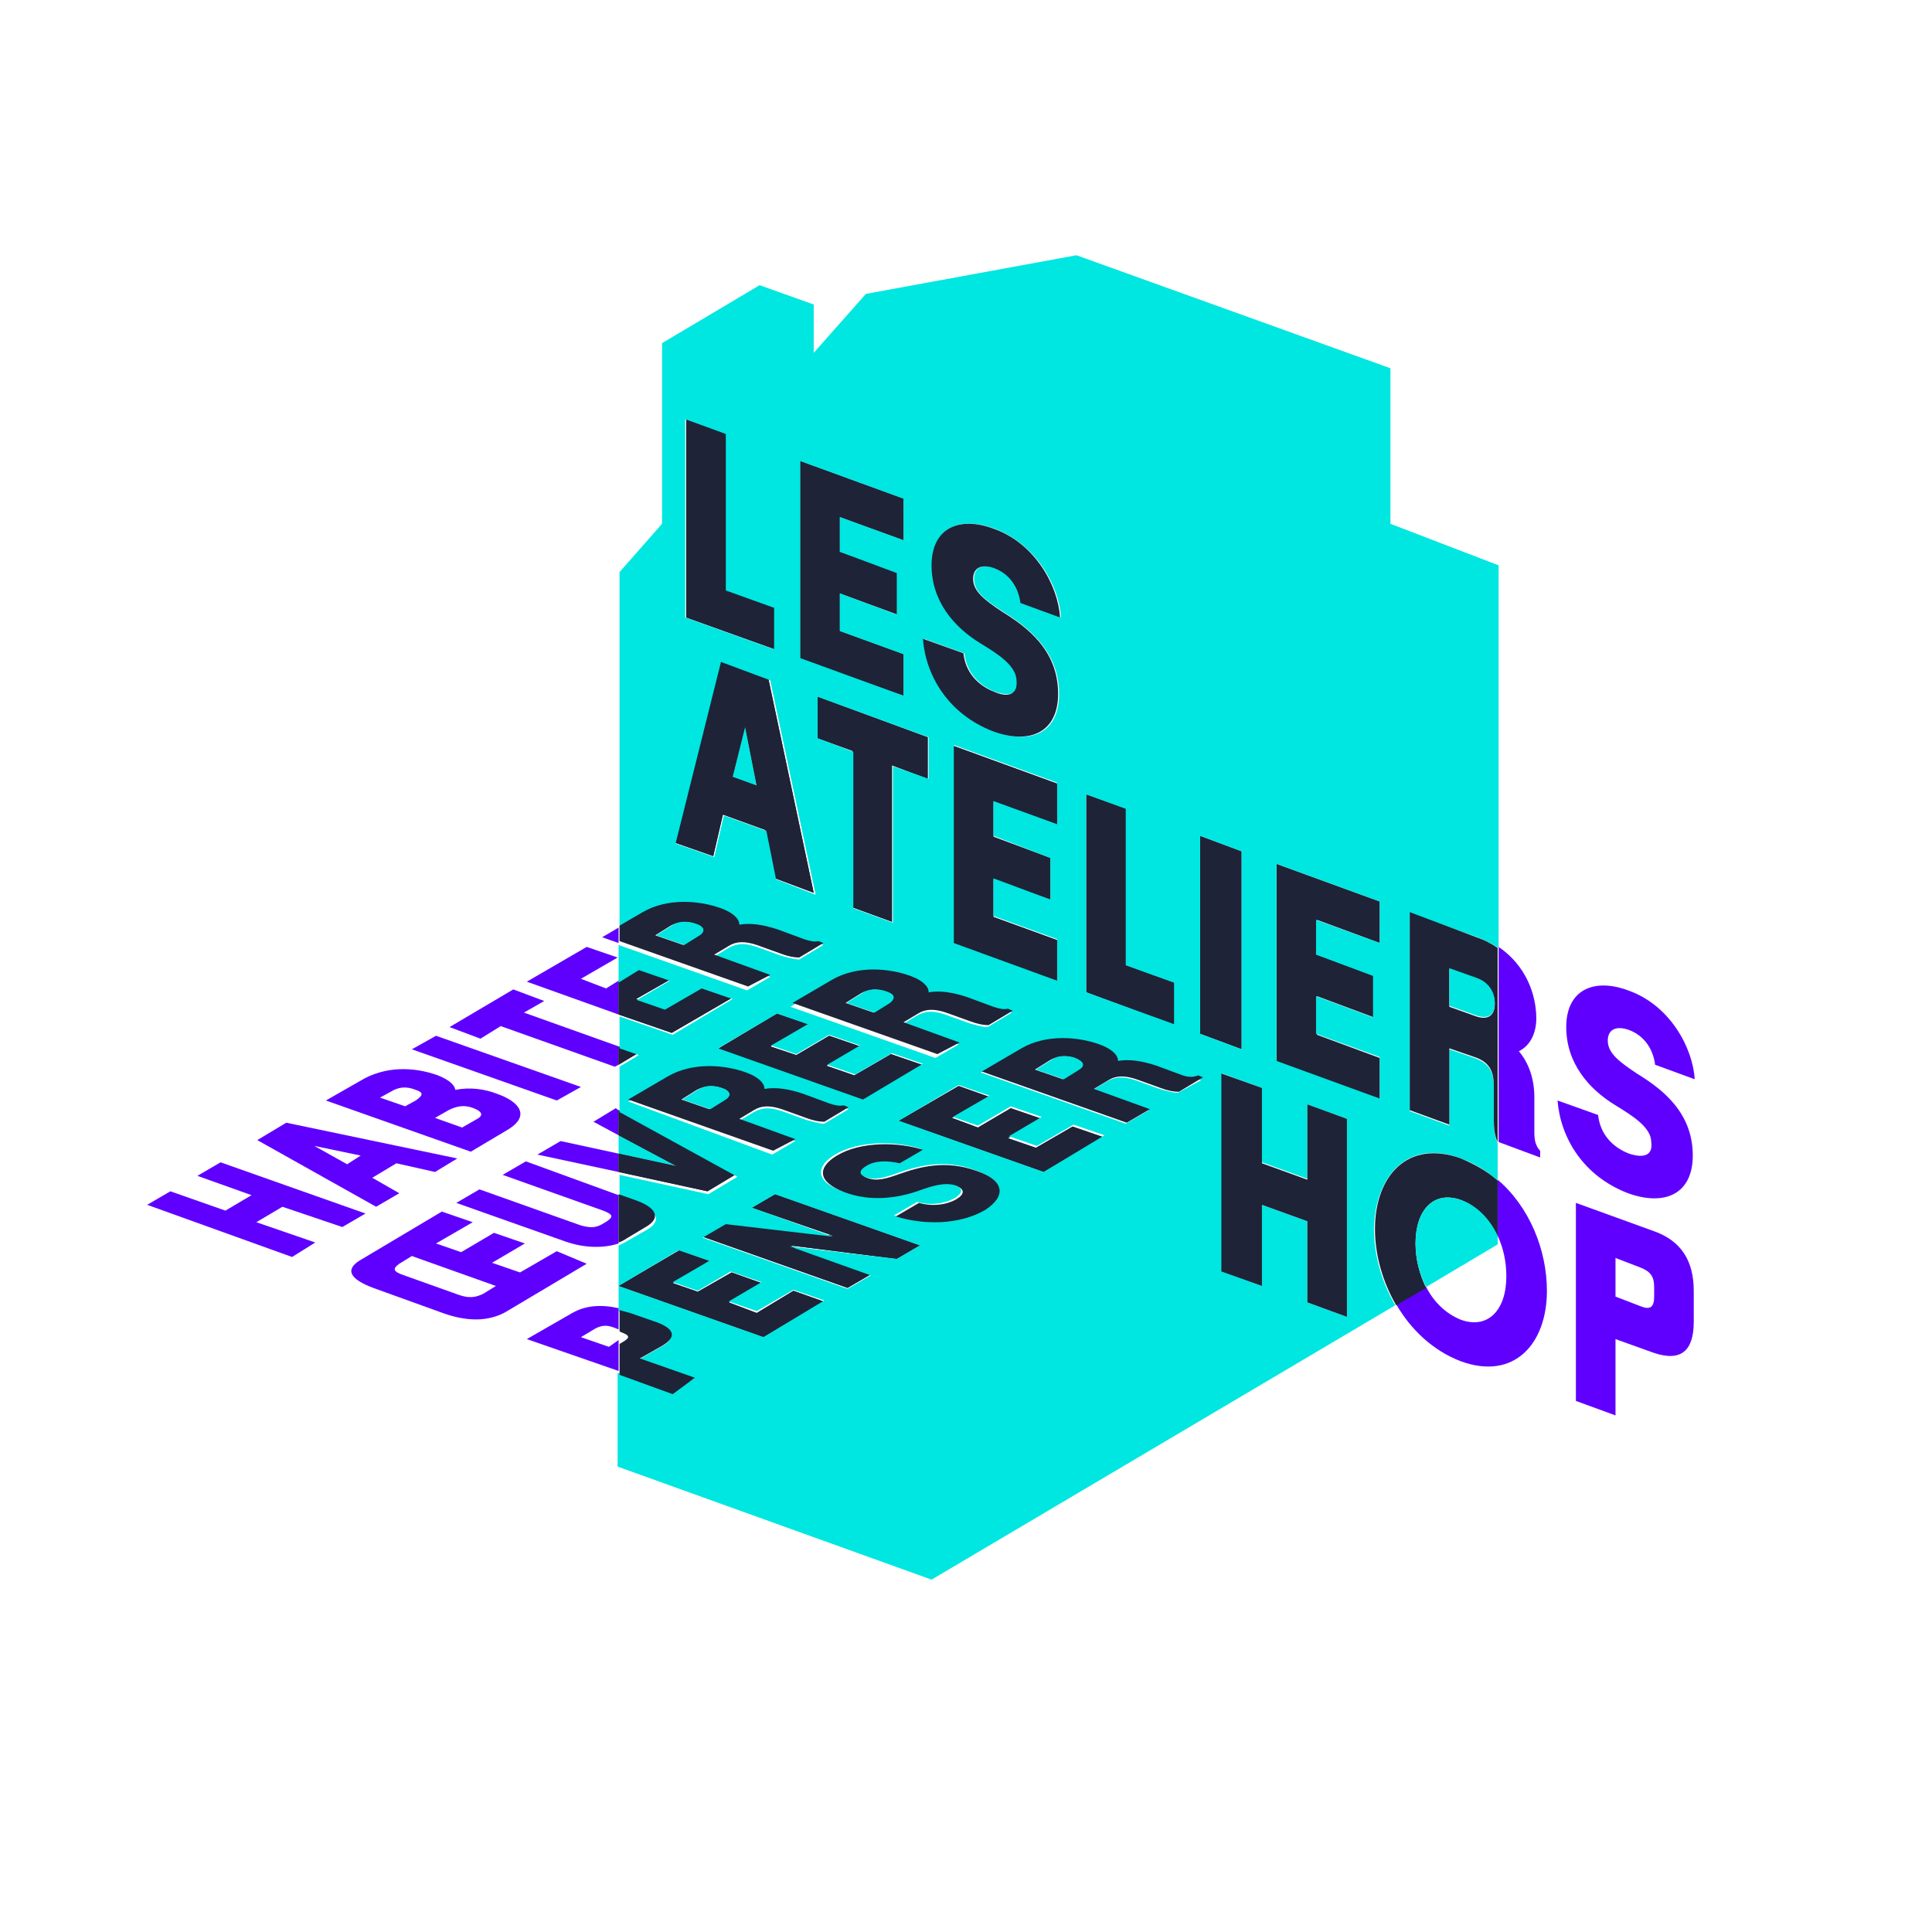 <?xml version="1.0" encoding="UTF-8"?>
<svg xmlns="http://www.w3.org/2000/svg" width="200" height="200" xml:space="preserve" version="1.1">

 <g>
  <title>Layer 1</title>
  <polygon id="svg_1" fill="#00E6E1" points="64.036,117.523 64.036,119.423 70.036,120.723 " class="st0"></polygon>
  <polygon id="svg_2" fill="#00E6E1" points="75.836,80.423 78.336,81.323 77.136,75.223 " class="st0"></polygon>
  <polygon id="svg_3" fill="#1E2337" points="142.836,109.523 136.336,107.123 136.336,103.123 142.236,105.323 142.236,101.023 136.336,98.823 136.336,95.223 142.836,97.623 142.836,93.323 132.136,89.423 132.136,109.923 142.836,113.823 " class="st1"></polygon>
  <polygon id="svg_4" fill="#1E2337" points="128.536,88.123 124.236,86.523 124.236,107.023 128.536,108.623 " class="st1"></polygon>
  <polygon id="svg_5" fill="#1E2337" points="88.236,93.923 92.336,95.423 92.336,79.223 96.036,80.623 96.036,76.323 84.636,72.123 84.636,76.423 88.236,77.723 " class="st1"></polygon>
  <polygon id="svg_6" fill="#1E2337" points="88.236,93.923 92.336,95.423 92.336,79.223 96.036,80.623 96.036,76.323 84.636,72.123 84.636,76.423 88.236,77.723 " class="st1"></polygon>
  <polygon id="svg_7" fill="#1E2337" points="121.636,101.723 116.636,99.923 116.636,83.723 112.436,82.223 112.436,102.723 121.636,106.123 " class="st1"></polygon>
  <polygon id="svg_8" fill="#1E2337" points="109.436,85.423 109.436,81.123 98.736,77.223 98.736,97.723 109.436,101.623 109.436,97.323 102.836,94.923 102.836,91.023 108.736,93.123 108.736,88.823 102.836,86.623 102.836,83.023 " class="st1"></polygon>
  <polygon id="svg_9" fill="#1E2337" points="109.436,85.423 109.436,81.123 98.736,77.223 98.736,97.723 109.436,101.623 109.436,97.323 102.836,94.923 102.836,91.023 108.736,93.123 108.736,88.823 102.836,86.623 102.836,83.023 " class="st1"></polygon>
  <path id="svg_10" fill="#1E2337" d="m75.836,80.423l1.3,-5.2l1.2,6.1l-2.5,-0.9zm-1.3,-12l-4.7,18.8l4,1.4l1,-4.3l4.4,1.6l1,5l4,1.5l-4.7,-22.2l-5,-1.8z" class="st1"></path>
  <path id="svg_11" fill="#1E2337" d="m75.836,80.423l1.3,-5.2l1.2,6.1l-2.5,-0.9zm-1.3,-12l-4.7,18.8l4,1.4l1,-4.3l4.4,1.6l1,5l4,1.5l-4.7,-22.2l-5,-1.8z" class="st1"></path>
  <polygon id="svg_12" fill="#1E2337" points="80.236,62.923 75.236,61.023 75.236,44.923 71.036,43.423 71.036,63.923 80.236,67.223 " class="st1"></polygon>
  <polygon id="svg_13" fill="#1E2337" points="80.236,62.923 75.236,61.023 75.236,44.923 71.036,43.423 71.036,63.923 80.236,67.223 " class="st1"></polygon>
  <polygon id="svg_14" fill="#1E2337" points="93.536,67.723 86.936,65.323 86.936,61.423 92.936,63.623 92.936,59.223 86.936,57.123 86.936,53.523 93.536,55.923 93.536,51.623 82.836,47.723 82.836,68.223 93.536,72.023 " class="st1"></polygon>
  <polygon id="svg_15" fill="#1E2337" points="93.536,67.723 86.936,65.323 86.936,61.423 92.936,63.623 92.936,59.223 86.936,57.123 86.936,53.523 93.536,55.923 93.536,51.623 82.836,47.723 82.836,68.223 93.536,72.023 " class="st1"></polygon>
  <polygon id="svg_16" fill="#1E2337" points="77.836,125.023 86.236,127.923 75.136,126.623 72.736,128.023 87.736,133.323 90.136,131.923 81.736,128.923 92.836,130.323 95.236,128.923 80.236,123.623 " class="st1"></polygon>
  <polygon id="svg_17" fill="#1E2337" points="77.836,125.023 86.236,127.923 75.136,126.623 72.736,128.023 87.736,133.323 90.136,131.923 81.736,128.923 92.836,130.323 95.236,128.923 80.236,123.623 " class="st1"></polygon>
  <polygon id="svg_18" fill="#1E2337" points="78.336,135.923 75.436,134.823 78.836,132.823 75.736,131.723 72.236,133.723 69.636,132.823 73.436,130.523 70.336,129.423 64.036,133.123 79.036,138.423 85.236,134.723 82.136,133.623 " class="st1"></polygon>
  <polygon id="svg_19" fill="#1E2337" points="78.336,135.923 75.436,134.823 78.836,132.823 75.736,131.723 72.236,133.723 69.636,132.823 73.436,130.523 70.336,129.423 64.036,133.123 79.036,138.423 85.236,134.723 82.136,133.623 " class="st1"></polygon>
  <polygon id="svg_20" fill="#1E2337" points="107.236,118.823 104.336,117.823 107.836,115.823 104.636,114.723 101.236,116.723 98.536,115.723 102.336,113.523 99.236,112.423 93.036,116.023 108.036,121.323 114.236,117.723 111.036,116.623 " class="st1"></polygon>
  <polygon id="svg_21" fill="#1E2337" points="107.236,118.823 104.336,117.823 107.836,115.823 104.636,114.723 101.236,116.723 98.536,115.723 102.336,113.523 99.236,112.423 93.036,116.023 108.036,121.323 114.236,117.723 111.036,116.623 " class="st1"></polygon>
  <polygon id="svg_22" fill="#5F00FF" points="58.036,118.123 55.636,119.523 64.036,121.323 64.036,119.423 " class="st2"></polygon>
  <polygon id="svg_23" fill="#5F00FF" points="63.736,114.723 61.436,116.123 64.036,117.523 64.036,114.923 " class="st2"></polygon>
  <polygon id="svg_24" fill="#1E2337" points="76.236,121.523 64.036,114.923 64.036,117.523 70.036,120.723 64.036,119.423 64.036,121.323 73.236,123.323 " class="st1"></polygon>
  <polygon id="svg_25" fill="#1E2337" points="76.236,121.523 64.036,114.923 64.036,117.523 70.036,120.723 64.036,119.423 64.036,121.323 73.236,123.323 " class="st1"></polygon>
  <polygon id="svg_26" fill="#1E2337" points="95.436,110.223 92.236,109.123 88.436,111.323 85.536,110.323 89.036,108.323 85.836,107.223 82.436,109.223 79.736,108.323 83.636,106.023 80.436,104.923 74.236,108.623 89.236,113.923 " class="st1"></polygon>
  <polygon id="svg_27" fill="#1E2337" points="95.436,110.223 92.236,109.123 88.436,111.323 85.536,110.323 89.036,108.323 85.836,107.223 82.436,109.223 79.736,108.323 83.636,106.023 80.436,104.923 74.236,108.623 89.236,113.923 " class="st1"></polygon>
  <path id="svg_28" fill="#5F00FF" d="m35.936,120.523l-3.4,-1.9l4.8,1l-1.4,0.9zm5.4,3l-2.8,-1.6l2.5,-1.5l4,0.9l2.3,-1.4l-17.7,-3.7l-3,1.8l12.3,6.9l2.4,-1.4z" class="st2"></path>
  <polygon id="svg_29" fill="#5F00FF" points="60.136,112.523 45.136,107.223 42.636,108.623 57.636,113.923 " class="st2"></polygon>
  <polygon id="svg_30" fill="#5F00FF" points="54.236,104.823 56.336,103.623 53.136,102.423 46.536,106.323 49.736,107.523 51.836,106.223 63.636,110.423 64.036,110.223 64.036,108.323 " class="st2"></polygon>
  <polygon id="svg_31" fill="#5F00FF" points="62.736,102.323 60.136,101.323 63.936,99.123 60.736,98.023 54.536,101.623 64.036,105.023 64.036,101.523 " class="st2"></polygon>
  <polygon id="svg_32" fill="#5F00FF" points="62.336,97.023 64.036,97.623 64.036,96.023 " class="st2"></polygon>
  <polygon id="svg_33" fill="#5F00FF" points="20.436,121.723 26.036,123.723 23.336,125.323 17.636,123.323 15.236,124.723 30.236,130.123 32.636,128.623 26.536,126.523 29.236,124.923 35.436,127.023 37.836,125.623 22.836,120.323 " class="st2"></polygon>
  <polygon id="svg_34" fill="#1E2337" points="64.036,108.323 64.036,110.223 66.036,109.023 " class="st1"></polygon>
  <polygon id="svg_35" fill="#1E2337" points="64.036,108.323 64.036,110.223 66.036,109.023 " class="st1"></polygon>
  <polygon id="svg_36" fill="#1E2337" points="75.736,103.323 72.536,102.223 68.736,104.423 65.836,103.423 69.336,101.423 66.136,100.223 64.036,101.523 64.036,105.023 69.536,106.923 " class="st1"></polygon>
  <polygon id="svg_37" fill="#1E2337" points="75.736,103.323 72.536,102.223 68.736,104.423 65.836,103.423 69.336,101.423 66.136,100.223 64.036,101.523 64.036,105.023 69.536,106.923 " class="st1"></polygon>
  <path id="svg_38" fill="#00E6E1" d="m139.436,136.323l-4.1,-1.5l0,-8.4l-4.7,-1.7l0,8.4l-4.1,-1.5l0,-20.5l4.1,1.5l0,7.7l4.7,1.7l0,-7.7l4.1,1.5l0,20.5zm-17.5,-23.2c-0.5,0 -1.2,-0.2 -1.9,-0.4l-2.5,-0.9c-1.2,-0.4 -2,-0.4 -2.9,0.1l-1.5,0.9l5.8,2.1l-2.4,1.4l-15,-5.3l4.1,-2.4c2.5,-1.5 5.9,-1.2 8.1,-0.4c1.1,0.4 1.9,1 1.9,1.7c1.2,-0.1 2.5,0 4,0.5l2.7,1c0.6,0.2 1.1,0.3 1.5,0.2l0.5,0.2l-2.4,1.3zm-13.9,8.2l-15,-5.3l6.2,-3.7l3.2,1.1l-3.8,2.2l2.6,0.9l3.4,-2l3.2,1.1l-3.4,2l2.9,1l3.8,-2.2l3.2,1.1l-6.3,3.8zm-6.2,3.8c-2.7,1.6 -6.4,1.6 -9.3,0.7l2.4,-1.4c1.4,0.4 2.8,0.2 3.9,-0.4c0.8,-0.5 1,-1 -0.1,-1.4c-1.1,-0.4 -2.6,0.1 -4,0.6c-2.2,0.8 -4.8,1.1 -7.5,0.1c-2.9,-1 -2.8,-2.6 -0.8,-3.8c2.5,-1.5 6.4,-1.4 8.9,-0.6l-2.4,1.4c-1.3,-0.3 -2.6,-0.3 -3.5,0.3c-0.8,0.5 -0.7,1 0.1,1.2c1,0.4 2,0.1 3.4,-0.4c2,-0.7 4.8,-1.5 8,-0.3c3.1,1.1 3.2,2.7 0.9,4m-9,5.2l-11.1,-1.3l8.4,3l-2.4,1.4l-15,-5.3l2.4,-1.4l11.1,1.3l-8.4,-3l2.4,-1.4l15,5.3l-2.4,1.4zm-13.8,8.1l-15,-5.3l6.2,-3.7l3.2,1.1l-3.8,2.2l2.6,0.9l3.4,-2l3.2,1.1l-3.4,2l2.9,1l3.8,-2.2l3.2,1.1l-6.3,3.8zm-14,-24.4l4.1,-2.4c2.6,-1.5 5.9,-1.2 8.1,-0.4c1.1,0.4 1.9,1 1.9,1.7c1.2,-0.1 2.6,0 4,0.5l2.7,1c0.6,0.2 1.1,0.3 1.5,0.2l0.5,0.2l-2.5,1.5c-0.5,0 -1.2,-0.2 -1.9,-0.4l-2.5,-0.9c-1.2,-0.4 -2,-0.4 -2.9,0.1l-1.5,0.9l5.8,2.1l-2.4,1.4l-14.9,-5.5zm15.4,-9.1l3.2,1.1l-3.8,2.2l2.6,0.9l3.4,-2l3.2,1.1l-3.4,2l2.9,1l3.8,-2.2l3.2,1.1l-6.2,3.7l-15,-5.3l6.1,-3.6zm5.6,-3.3c2.5,-1.5 5.9,-1.2 8.1,-0.4c1.1,0.4 1.9,1 1.9,1.7c1.2,-0.1 2.5,0 4,0.5l2.7,1c0.6,0.2 1.1,0.3 1.5,0.2l0.5,0.2l-2.5,1.5c-0.5,0 -1.2,-0.2 -1.9,-0.4l-2.5,-0.9c-1.2,-0.4 -2,-0.4 -2.9,0.1l-1.5,0.9l5.8,2.1l-2.4,1.4l-15,-5.3l4.2,-2.6zm-1.4,-25.2l0,-4.3l11.5,4.2l0,4.3l-3.7,-1.3l0,16.2l-4.1,-1.5l0,-16.2l-3.7,-1.4zm-4.3,14.6l-1,-5l-4.4,-1.6l-1,4.3l-4,-1.4l4.7,-18.8l5.1,1.9l4.7,22.2l-4.1,-1.6zm-9.3,-47.6l4.1,1.5l0,16.2l5,1.8l0,4.3l-9.2,-3.3l0,-20.5l0.1,0zm11.8,4.3l10.7,3.9l0,4.3l-6.6,-2.4l0,3.6l5.9,2.2l0,4.3l-5.9,-2.2l0,3.9l6.6,2.4l0,4.3l-10.7,-3.9l0,-20.4zm25.9,41.1l0,4.3l-5.9,-2.2l0,3.9l6.6,2.4l0,4.3l-10.7,-3.9l0,-20.5l10.7,3.9l0,4.3l-6.6,-2.4l0,3.6l5.9,2.3zm-7.1,-22.2c-2.8,-1.8 -5.1,-4.4 -5.1,-8.1c0,-4 2.9,-5.1 6.4,-3.8c4.3,1.6 6.7,5.9 6.9,9.2l-4.1,-1.5c-0.2,-1.6 -1.1,-3 -2.7,-3.6c-1.5,-0.5 -2.2,0 -2.2,1.1c0,1.4 1.2,2.2 3,3.4c2.6,1.6 5.8,4.1 5.8,8.5c0,4 -2.8,5.3 -6.7,3.9c-4.7,-1.7 -7,-5.8 -7.3,-9.6l4.2,1.5c0.2,1.9 1.4,3.3 3.2,4c1.5,0.5 2.5,0.2 2.5,-1.2c-0.2,-1.5 -2.1,-2.7 -3.9,-3.8m10.8,15.6l4.1,1.5l0,16.2l5,1.8l0,4.3l-9.1,-3.3l0,-20.5zm11.8,4.3l4.3,1.6l0,20.5l-4.3,-1.6l0,-20.5zm7.9,2.9l10.7,3.9l0,4.3l-6.6,-2.4l0,3.6l5.9,2.2l0,4.3l-5.9,-2.2l0,3.9l6.6,2.4l0,4.3l-10.7,-3.9l0,-20.4zm19.1,30.5c1.4,0.5 2.7,1.3 3.8,2.3l0,-3.9c-0.3,-0.6 -0.4,-1.4 -0.4,-2.4l0,-3.4c0,-1.7 -0.6,-2.5 -2,-3l-2.6,-0.9l0,7.9l-4.1,-1.5l0,-20.5l7,2.5c0.8,0.3 1.5,0.7 2.2,1.1l0,-39.6l-11.2,-4.3l0,-16.1l-32.5,-11.7l-21.8,4l-5.4,6.1l0,-5l-5.6,-2l-10.1,6l0,18.7l-4.4,5l0,36.8l2.4,-1.4c2.6,-1.5 5.9,-1.2 8.1,-0.4c1.1,0.4 1.9,1 1.9,1.7c1.2,-0.1 2.5,0 4,0.5l2.7,1c0.6,0.2 1.1,0.3 1.5,0.2l0.5,0.2l-2.5,1.5c-0.5,0 -1.2,-0.2 -1.9,-0.4l-2.5,-0.9c-1.2,-0.4 -2,-0.4 -2.9,0.1l-1.5,0.9l5.8,2.1l-2.4,1.4l-13.3,-4.7l0,3.9l2.1,-1.3l3.2,1.1l-3.4,2l2.9,1l3.8,-2.2l3.2,1.1l-6.2,3.7l-5.5,-1.9l0,3.3l2,0.7l-2,1.2l0,4.7l12.2,6.7l-3,1.8l-9.2,-2l0,2.3l1.7,0.6c2.3,0.8 2.7,1.9 1.1,2.8l-2.1,1.2c-0.2,0.1 -0.5,0.3 -0.8,0.4l0,6.8c0.4,0.1 0.7,0.2 1.1,0.3l2.3,0.8c2.2,0.8 2.7,1.7 1,2.6l-2.3,1.3l5.7,2l-2.4,1.4l-5.5,-2l0,9.7l32.5,11.7l48,-28.4c-1.4,-2.4 -2.2,-5.2 -2.2,-7.9c0.1,-5.5 3.5,-9.4 9,-7.3" class="st0"></path>
  <path id="svg_39" fill="#5F00FF" d="m171.236,134.223c0,1.1 -0.4,1.4 -1.4,1l-2.6,-1l0,-4l2.6,1c1,0.4 1.4,0.9 1.4,2l0,1zm-0.1,-6.8l-8,-2.9l0,20.5l4.1,1.5l0,-7.9l3.9,1.4c2.9,1 4.2,-0.2 4.2,-3.2l0,-3.2c0,-3.1 -1.3,-5.2 -4.2,-6.2" class="st2"></path>
  <path id="svg_40" fill="#5F00FF" d="m155.036,122.123l0,5.8c0.6,1.3 0.9,2.7 0.9,4.2c0,3.5 -1.9,5.5 -4.7,4.5c-1.5,-0.6 -2.8,-1.8 -3.6,-3.4l-3.1,1.8c1.5,2.6 3.8,4.8 6.7,5.9c5.5,2 8.9,-1.8 8.9,-7.3c0,-4.2 -1.8,-8.7 -5.1,-11.5" class="st2"></path>
  <path id="svg_41" fill="#5F00FF" d="m168.636,119.423c-1.8,-0.7 -3,-2.1 -3.2,-4l-4.2,-1.5c0.3,3.8 2.6,7.8 7.3,9.6c3.9,1.4 6.7,0 6.7,-3.9c0,-4.5 -3.2,-6.9 -5.8,-8.5c-1.8,-1.2 -3,-2.1 -3,-3.4c0,-1.1 0.8,-1.6 2.2,-1.1c1.6,0.6 2.5,2 2.7,3.6l4.1,1.5c-0.2,-3.3 -2.6,-7.7 -6.9,-9.2c-3.5,-1.3 -6.4,-0.1 -6.4,3.8c0,3.7 2.3,6.4 5.1,8.1c1.8,1.1 3.7,2.3 3.7,3.8c0.2,1.4 -0.8,1.7 -2.3,1.2" class="st2"></path>
  <path id="svg_42" fill="#5F00FF" d="m155.136,118.223l4.3,1.6l0,-0.7c-0.4,-0.4 -0.6,-1 -0.6,-1.8l0,-3.7c0,-2 -0.6,-3.6 -1.6,-4.8c1.2,-0.6 1.8,-1.9 1.8,-3.4c0,-2.5 -1.1,-5.5 -3.9,-7.4l0,20.2c-0.1,0 0,0 0,0" class="st2"></path>
  <path id="svg_43" fill="#1E2337" d="m146.536,128.723c0,-3.5 1.9,-5.5 4.7,-4.5c1.6,0.6 3,2 3.8,3.8l0,-5.8c-1.1,-1 -2.4,-1.7 -3.8,-2.3c-5.5,-2 -8.9,1.8 -8.9,7.3c0,2.7 0.8,5.5 2.2,7.9l3.1,-1.8c-0.7,-1.4 -1.1,-3 -1.1,-4.6" class="st1"></path>
  <polygon id="svg_44" fill="#1E2337" points="135.336,122.123 130.636,120.423 130.636,112.623 126.436,111.123 126.436,131.623 130.636,133.123 130.636,124.723 135.336,126.423 135.336,134.823 139.436,136.323 139.436,115.823 135.336,114.323 " class="st1"></polygon>
  <path id="svg_45" fill="#1E2337" d="m102.936,71.623c-1.8,-0.7 -3,-2.1 -3.2,-4l-4.2,-1.5c0.3,3.8 2.6,7.8 7.3,9.6c3.9,1.4 6.7,0 6.7,-3.9c0,-4.5 -3.2,-6.9 -5.8,-8.5c-1.8,-1.2 -3,-2.1 -3,-3.4c0,-1.1 0.8,-1.6 2.2,-1.1c1.6,0.6 2.5,2 2.7,3.6l4.1,1.5c-0.2,-3.3 -2.6,-7.7 -6.9,-9.2c-3.5,-1.3 -6.4,-0.1 -6.4,3.8c0,3.7 2.3,6.4 5.1,8.1c1.8,1.1 3.7,2.3 3.7,3.9c0.1,1.4 -0.9,1.7 -2.3,1.1" class="st1"></path>
  <path id="svg_46" fill="#5F00FF" d="m63.036,139.423l-2.9,-1l1.5,-0.9c0.6,-0.3 1.1,-0.4 1.9,-0.1l0.5,0.2l0,-2.2c-1.8,-0.4 -3.4,-0.3 -4.8,0.5l-4.7,2.7l9.5,3.3l0,-3.2l-1,0.7z" class="st2"></path>
  <path id="svg_47" fill="#5F00FF" d="m54.436,120.223l-2.4,1.4l10.4,3.7c1,0.4 1.1,0.6 0.4,1.1l-0.5,0.3c-0.7,0.4 -1.3,0.4 -2.3,0.1l-10.4,-3.7l-2.4,1.4l11.3,4c2,0.7 4,0.7 5.5,0.2l0,-5l-9.6,-3.5z" class="st2"></path>
  <path id="svg_48" fill="#5F00FF" d="m50.036,133.923c-0.8,0.4 -1.5,0.5 -2.6,0.1l-5.6,-2c-1.2,-0.4 -1.2,-0.7 -0.5,-1.2l1.3,-0.8l8.7,3.1l-1.3,0.8zm7.6,-4.4l-3.8,2.2l-2.9,-1l3.4,-2l-3.2,-1.1l-3.4,2l-2.6,-0.9l3.8,-2.2l-3.2,-1.1l-8.4,5c-1.7,1 -1.1,2 1.3,2.9l7.2,2.6c2.5,0.9 4.7,0.9 6.5,-0.1l8.4,-5l-3.1,-1.3z" class="st2"></path>
  <path id="svg_49" fill="#5F00FF" d="m45.036,115.723l1.4,-0.8c0.8,-0.4 1.6,-0.6 2.6,-0.2c1,0.4 1,0.8 0.2,1.2l-1.4,0.8l-2.8,-1zm-2,-1.8l-1.1,0.6l-2.6,-0.9l1.1,-0.6c0.8,-0.5 1.6,-0.6 2.6,-0.2c0.9,0.3 0.7,0.6 0,1.1m9.4,3.1c2.6,-1.5 1.3,-3 -1,-3.8c-1.3,-0.5 -2.8,-0.7 -4.3,-0.4c-0.1,-0.6 -0.8,-1.1 -1.8,-1.5c-2.5,-0.9 -5.5,-1 -8.1,0.6l-3.5,2l15,5.3l3.7,-2.2z" class="st2"></path>
  <path id="svg_50" fill="#1E2337" d="m154.736,103.923c0,1.2 -0.7,1.7 -1.9,1.3l-2.8,-1l0,-3.9l2.8,1c1.2,0.4 1.9,1.4 1.9,2.6m-8.8,-9.5l0,20.5l4.1,1.5l0,-7.9l2.6,0.9c1.5,0.5 2,1.4 2,3l0,3.4c0,1 0.1,1.8 0.4,2.4l0,-20.1c-0.6,-0.4 -1.3,-0.8 -2.2,-1.1l-6.9,-2.6z" class="st1"></path>
  <path id="svg_51" fill="#1E2337" d="m72.336,96.823l-1.6,1l-2.9,-1l1.6,-1c0.7,-0.4 1.7,-0.5 2.5,-0.2c1,0.3 1.1,0.8 0.4,1.2m7.4,4.1l-5.8,-2.1l1.5,-0.9c0.8,-0.5 1.7,-0.5 2.9,-0.1l2.5,0.9c0.8,0.3 1.4,0.4 1.9,0.4l2.5,-1.5l-0.5,-0.2c-0.4,0.1 -0.9,0 -1.5,-0.2l-2.7,-1c-1.5,-0.5 -2.8,-0.7 -4,-0.5c0,-0.7 -0.8,-1.3 -1.9,-1.7c-2.2,-0.8 -5.5,-1.1 -8.1,0.4l-2.4,1.4l0,1.6l13.3,4.7l2.3,-1.2z" class="st1"></path>
  <path id="svg_52" fill="#1E2337" d="m66.836,127.023c1.6,-0.9 1.2,-2 -1.1,-2.8l-1.7,-0.6l0,5c0.3,-0.1 0.5,-0.2 0.8,-0.4l2,-1.2z" class="st1"></path>
  <path id="svg_53" fill="#1E2337" d="m75.036,113.823l-1.6,1l-2.9,-1l1.6,-1c0.7,-0.4 1.7,-0.5 2.5,-0.2c1,0.3 1.1,0.8 0.4,1.2m7.3,4.1l-5.8,-2.1l1.5,-0.9c0.8,-0.5 1.7,-0.5 2.9,-0.1l2.5,0.9c0.8,0.3 1.4,0.4 1.9,0.4l2.5,-1.5l-0.5,-0.2c-0.4,0.1 -0.9,0 -1.5,-0.2l-2.7,-1c-1.5,-0.5 -2.8,-0.7 -4,-0.5c0,-0.7 -0.8,-1.3 -1.9,-1.7c-2.2,-0.8 -5.5,-1.1 -8.1,0.4l-4.1,2.4l15,5.3l2.3,-1.2z" class="st1"></path>
  <path id="svg_54" fill="#1E2337" d="m92.036,103.823l-1.6,1l-2.9,-1l1.6,-1c0.7,-0.4 1.7,-0.5 2.5,-0.2c1,0.3 1.1,0.7 0.4,1.2m7.3,4.1l-5.8,-2.1l1.5,-0.9c0.8,-0.5 1.7,-0.5 2.9,-0.1l2.5,0.9c0.8,0.3 1.4,0.4 1.9,0.4l2.5,-1.5l-0.5,-0.2c-0.4,0.1 -0.9,0 -1.5,-0.2l-2.7,-1c-1.5,-0.5 -2.8,-0.7 -4,-0.5c0,-0.7 -0.8,-1.3 -1.9,-1.7c-2.2,-0.8 -5.5,-1.1 -8.1,0.4l-4.1,2.4l15,5.3l2.3,-1.2z" class="st1"></path>
  <path id="svg_55" fill="#1E2337" d="m101.136,121.223c-3.3,-1.2 -6,-0.4 -8,0.3c-1.4,0.5 -2.4,0.8 -3.4,0.4c-0.8,-0.3 -0.9,-0.7 -0.1,-1.2c0.9,-0.6 2.2,-0.6 3.5,-0.3l2.4,-1.4c-2.5,-0.8 -6.4,-0.9 -8.9,0.6c-2,1.2 -2.1,2.7 0.8,3.8c2.7,1 5.4,0.6 7.5,-0.1c1.4,-0.5 2.8,-1 4,-0.6c1,0.4 0.9,0.9 0.1,1.4c-1,0.6 -2.5,0.8 -3.9,0.4l-2.4,1.4c2.9,0.9 6.6,0.9 9.3,-0.7c2.1,-1.4 2,-3 -0.9,-4" class="st1"></path>
  <path id="svg_56" fill="#1E2337" d="m111.636,110.723l-1.6,1l-2.9,-1l1.6,-1c0.7,-0.4 1.7,-0.5 2.5,-0.2c1,0.4 1.1,0.8 0.4,1.2m10.8,0.6l-2.7,-1c-1.5,-0.5 -2.8,-0.7 -4,-0.5c0,-0.7 -0.8,-1.3 -1.9,-1.7c-2.2,-0.8 -5.5,-1.1 -8.1,0.4l-4.1,2.4l15,5.3l2.4,-1.4l-5.8,-2.1l1.5,-0.9c0.8,-0.5 1.7,-0.5 2.9,-0.1l2.5,0.9c0.8,0.3 1.4,0.4 1.9,0.4l2.5,-1.5l-0.5,-0.2c-0.5,0.2 -1,0.2 -1.6,0" class="st1"></path>
  <path id="svg_57" fill="#00E6E1" d="m151.236,124.223c-2.8,-1 -4.7,1 -4.7,4.5c0,1.6 0.4,3.2 1.1,4.5l7.4,-4.4l0,-0.9c-0.8,-1.7 -2.1,-3.1 -3.8,-3.7" class="st0"></path>
  <path id="svg_58" fill="#1E2337" d="m71.936,142.623l-5.7,-2l2.3,-1.3c1.7,-1 1.2,-1.9 -1,-2.6l-2.3,-0.8c-0.4,-0.1 -0.7,-0.2 -1.1,-0.3l0,2.2l0.2,0.1c0.8,0.3 0.9,0.5 0.3,0.9l-0.5,0.3l0,3.2l5.5,2l2.3,-1.7z" class="st1"></path>
  <path id="svg_59" fill="#00E6E1" d="m72.036,95.623c-0.9,-0.3 -1.8,-0.3 -2.5,0.2l-1.6,1l2.9,1l1.6,-1c0.6,-0.4 0.5,-0.9 -0.4,-1.2" class="st0"></path>
  <path id="svg_60" fill="#00E6E1" d="m91.736,102.623c-0.9,-0.3 -1.8,-0.3 -2.5,0.2l-1.6,1l2.9,1l1.6,-1c0.6,-0.5 0.5,-0.9 -0.4,-1.2" class="st0"></path>
  <path id="svg_61" fill="#00E6E1" d="m74.736,112.623c-0.9,-0.3 -1.8,-0.3 -2.5,0.2l-1.6,1l2.9,1l1.6,-1c0.6,-0.4 0.5,-0.9 -0.4,-1.2" class="st0"></path>
  <path id="svg_62" fill="#00E6E1" d="m150.036,100.223l0,3.9l2.8,1c1.2,0.4 1.9,0 1.9,-1.3c0,-1.2 -0.7,-2.2 -1.9,-2.6l-2.8,-1z" class="st0"></path>
  <path id="svg_63" fill="#00E6E1" d="m111.336,109.523c-0.9,-0.3 -1.8,-0.3 -2.5,0.2l-1.6,1l2.9,1l1.6,-1c0.6,-0.4 0.5,-0.8 -0.4,-1.2" class="st0"></path>
 </g>
</svg>

